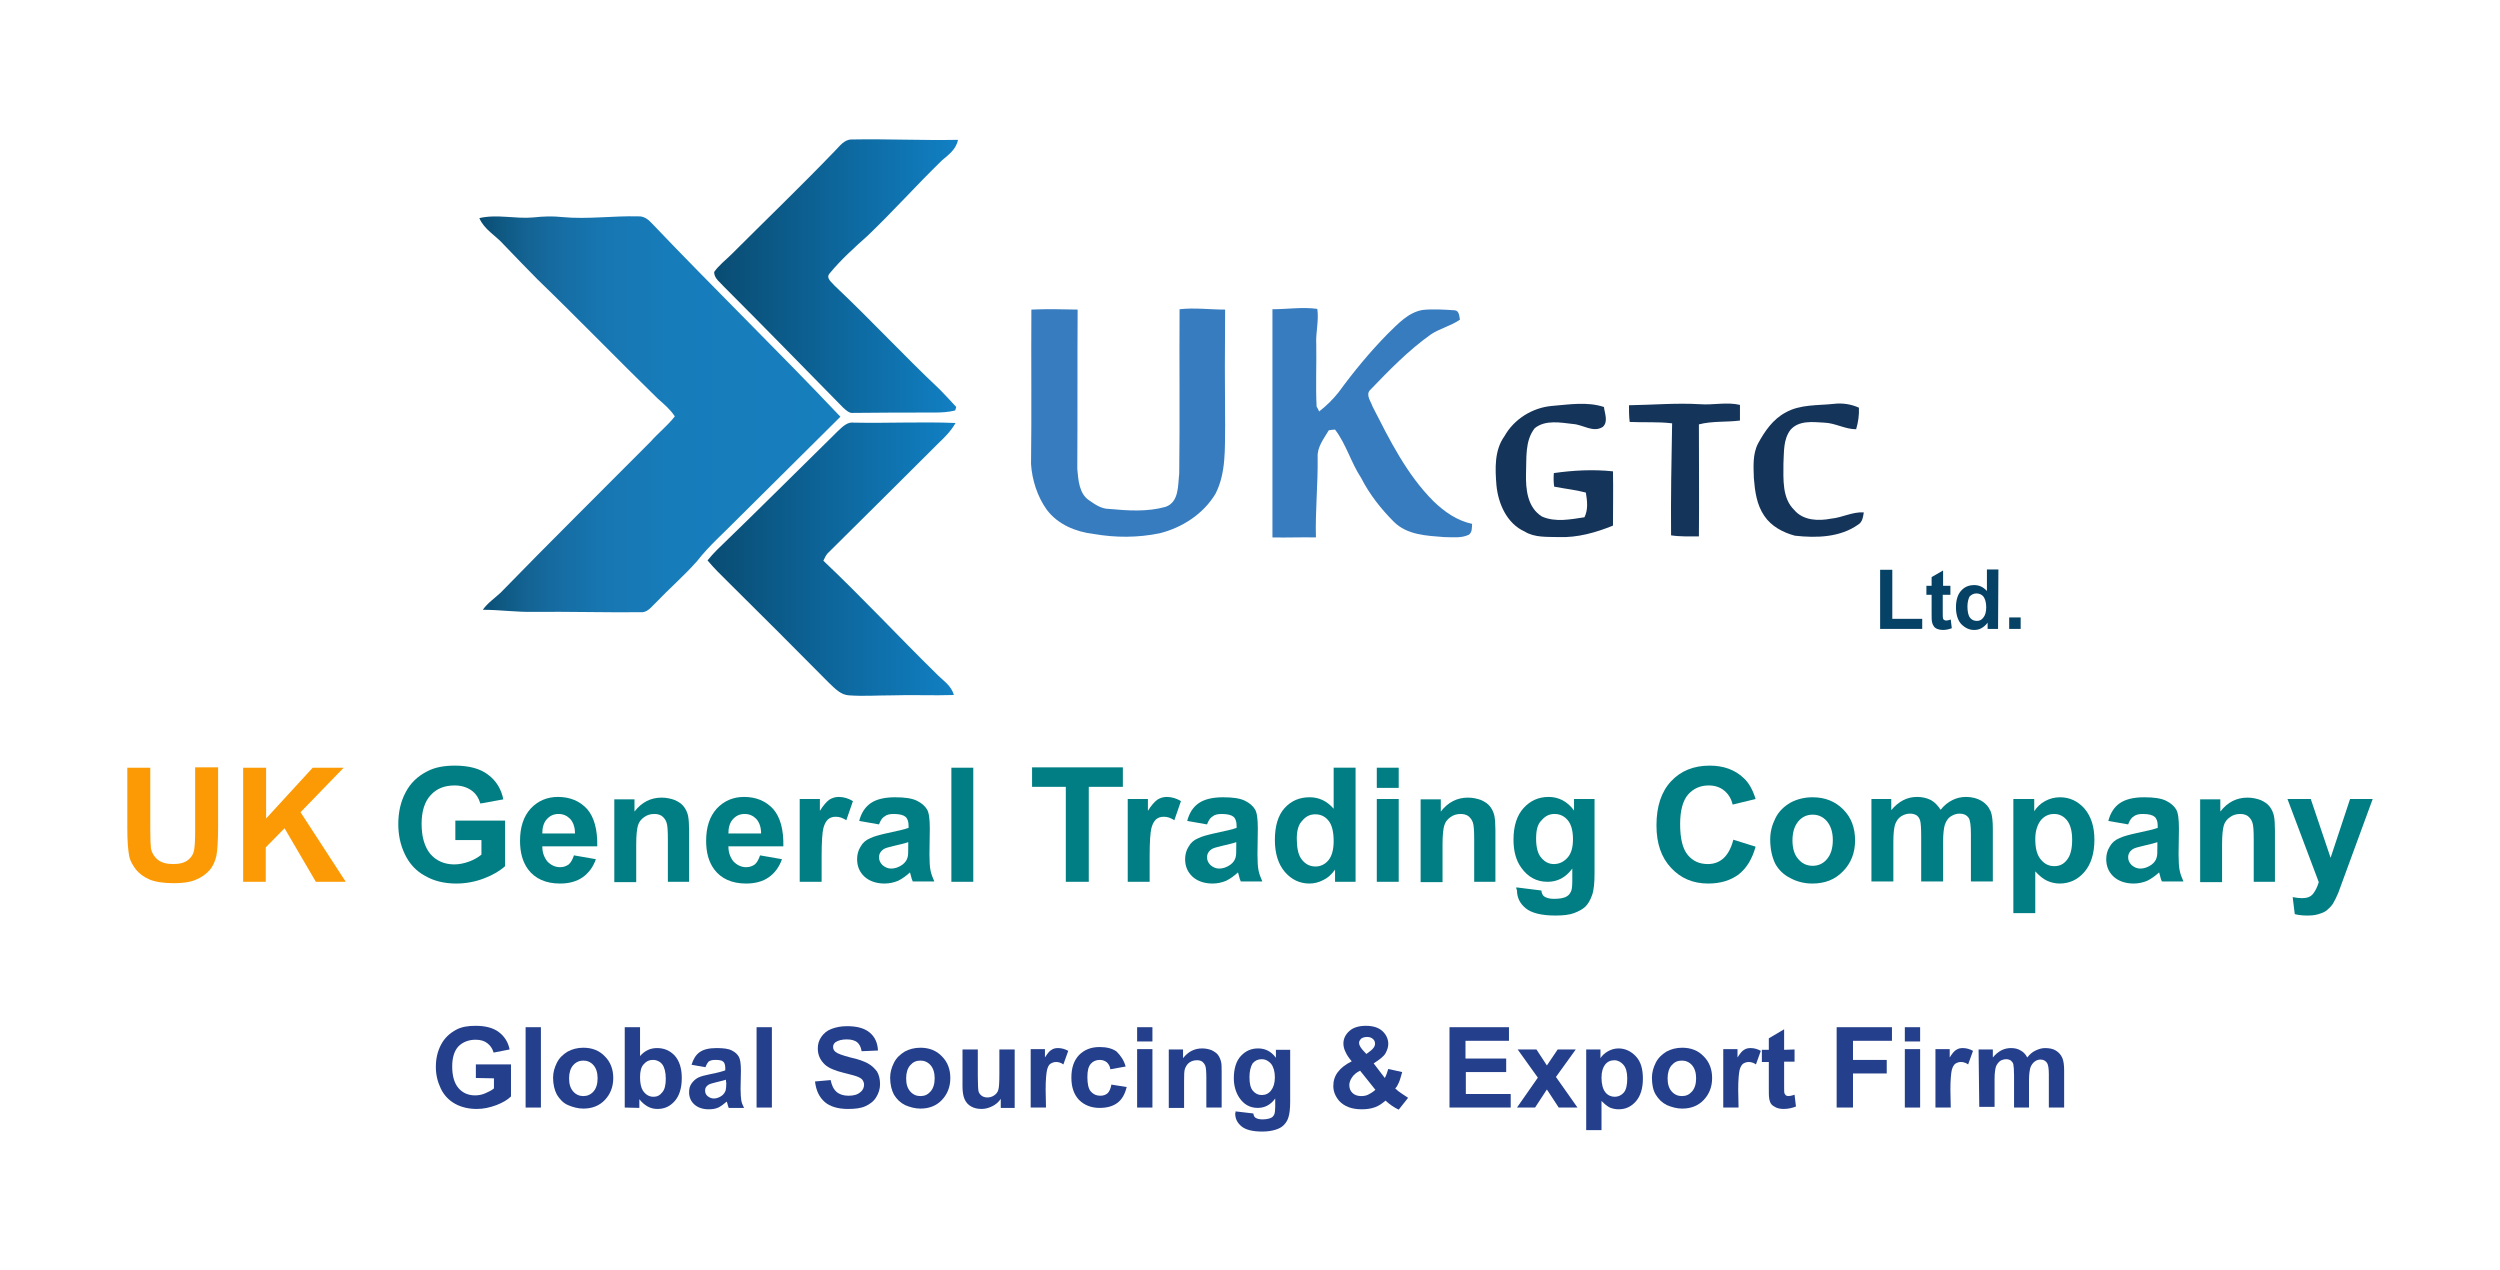 <?xml version="1.0" encoding="utf-8"?>
<!-- Generator: Adobe Illustrator 27.0.0, SVG Export Plug-In . SVG Version: 6.00 Build 0)  -->
<svg version="1.1" id="Layer_1" xmlns="http://www.w3.org/2000/svg" xmlns:xlink="http://www.w3.org/1999/xlink" x="0px" y="0px"
	 viewBox="0 0 718.7 365.2" style="enable-background:new 0 0 718.7 365.2;" xml:space="preserve">
<style type="text/css">
	.st0{fill:url(#SVGID_1_);}
	.st1{fill:url(#SVGID_00000070829731137514441370000000250910428580279209_);}
	.st2{fill:#387CC0;}
	.st3{fill:#15345A;}
	.st4{fill:url(#SVGID_00000067219971589516873630000005703778756450244247_);}
	.st5{fill:#064265;}
	.st6{fill:#24408C;}
	.st7{fill:#FC9A05;}
	.st8{fill:#017E83;}
</style>
<g>
	<g>
		
			<linearGradient id="SVGID_1_" gradientUnits="userSpaceOnUse" x1="205.485" y1="286.521" x2="275.476" y2="286.521" gradientTransform="matrix(1 0 0 -1 0 365.89)">
			<stop  offset="0" style="stop-color:#094C72"/>
			<stop  offset="1" style="stop-color:#1180C4"/>
		</linearGradient>
		<path class="st0" d="M240.1,43.3c1.3-1.3,2.6-3.2,4.7-3.2c10.2-0.2,20.4,0.3,30.6,0.1c-0.5,2.7-2.7,4.3-4.6,5.9
			c-7.3,7.1-14,14.6-21.3,21.6c-3.8,3.4-7.7,6.9-11,10.9c-1.2,1.4,0.7,2.6,1.5,3.6c10.3,9.7,19.9,20.1,30.2,29.8
			c1.6,1.7,3.2,3.3,4.7,5c-0.1,0.3-0.2,0.7-0.3,1c-2,0.5-4,0.6-6,0.6c-7.7,0-15.5,0-23.2,0.1c-1.2,0.2-2.1-0.7-3-1.5
			c-11.4-11.6-22.7-23.2-34.2-34.7c-1.1-1.3-2.9-2.4-2.9-4.3c1.4-2,3.3-3.4,5-5.1C220.3,63.1,230.4,53.4,240.1,43.3z"/>
		
			<linearGradient id="SVGID_00000126305689278671038390000016864318182558400905_" gradientUnits="userSpaceOnUse" x1="137.776" y1="246.823" x2="241.555" y2="246.823" gradientTransform="matrix(1 0 0 -1 0 365.89)">
			<stop  offset="0" style="stop-color:#094C72"/>
			<stop  offset="5.400000e-02" style="stop-color:#0E5781"/>
			<stop  offset="0.137" style="stop-color:#146494"/>
			<stop  offset="0.235" style="stop-color:#166EA5"/>
			<stop  offset="0.357" style="stop-color:#1777B2"/>
			<stop  offset="0.527" style="stop-color:#177CBA"/>
			<stop  offset="1" style="stop-color:#177EBD"/>
			<stop  offset="1" style="stop-color:#1180C4"/>
		</linearGradient>
		<path style="fill:url(#SVGID_00000126305689278671038390000016864318182558400905_);" d="M137.8,62.7c5.2-1.2,10.4,0.3,15.6-0.2
			c2.7-0.3,5.5-0.4,8.2-0.1c7.3,0.7,14.6-0.4,21.9-0.2c1.5-0.1,2.8,0.8,3.8,1.9c17.9,18.8,36.5,36.9,54.3,55.7
			c-9.8,9.8-19.7,19.5-29.5,29.3c-3.9,4-8.2,7.7-11.7,12.2c-3.7,4.2-8,7.9-11.9,12c-1.3,1.2-2.4,2.9-4.4,2.7
			c-10.3,0.1-20.5-0.2-30.8-0.1c-4.8,0.1-9.6-0.6-14.5-0.6c1.4-2,3.4-3.3,5.1-4.9c14.2-14.6,28.8-29,43.2-43.5
			c2.2-2.5,4.8-4.5,6.9-7.2c-1.3-2-3.1-3.5-4.9-5.1c-11.6-11.3-22.9-23-34.6-34.3c-3.3-3.3-6.5-6.7-9.7-10
			C142.5,67.7,139.2,66,137.8,62.7z"/>
		<path class="st2" d="M296.5,89c4.4-0.2,8.8-0.1,13.3,0c-0.1,15.3,0,30.5-0.1,45.8c0.3,3.2,0.5,7.2,3.5,9.1
			c1.7,1.2,3.5,2.4,5.6,2.4c5.4,0.5,11,0.9,16.3-0.6c3.9-1.4,3.5-6.2,3.9-9.5c0.2-15.8,0-31.5,0.1-47.3c4.3-0.5,8.7,0.1,13.1,0.1
			c-0.1,11.1-0.1,22.3,0,33.4c-0.1,6.6,0.3,13.6-2.8,19.6c-3.5,5.8-9.6,9.7-16,11.3c-6.3,1.3-12.7,1.3-19,0.2
			c-5.1-0.6-10.3-2.7-13.5-7c-2.7-3.8-4.2-8.5-4.5-13.1C296.6,118.6,296.4,103.8,296.5,89z"/>
		<path class="st2" d="M365.8,88.9c4.3,0,8.6-0.7,12.9-0.1c0.5,3.4-0.5,6.8-0.3,10.2c0.1,6-0.2,12,0.1,17.9c0.2,0.3,0.6,1,0.7,1.4
			c2.1-1.6,4-3.5,5.6-5.5c4.3-5.9,9-11.6,14.1-16.8c2.9-2.8,5.9-6.2,10.1-6.9c3-0.3,6.1-0.1,9.2,0.1c1.3,0.1,1.3,1.7,1.5,2.7
			c-2.6,1.8-5.7,2.5-8.3,4.2c-6.5,4.6-12.1,10.4-17.6,16.1c-1.2,1.4,0.3,3.2,0.8,4.7c4.9,9.6,9.8,19.5,17.5,27.2
			c3.1,3,6.8,5.6,11.1,6.5c-0.1,1.1,0.1,2.3-0.9,3.1c-2.2,1.1-4.8,0.7-7.2,0.7c-5-0.4-10.6-0.6-14.4-4.4c-3.7-3.7-7-7.9-9.4-12.6
			c-2.9-4.4-4.3-9.7-7.5-13.9c-0.6,0-1.2,0.1-1.8,0.2c-1.4,2.4-3.4,4.8-3.2,7.8c0.1,7.7-0.7,15.3-0.5,23c-4.2-0.1-8.3,0.1-12.5,0
			C365.8,132.5,365.8,110.7,365.8,88.9z"/>
		<path class="st3" d="M446.1,116.7c5-0.4,10.1-1.3,15,0.3c0.2,1.8,1.3,4.2-0.3,5.7c-2.7,1.8-5.7-0.6-8.5-0.8
			c-3.6-0.4-8-1.3-11.1,1.2c-2.9,3.7-2.3,8.7-2.5,13.1c-0.1,4.5,0.4,9.7,4.6,12.3c3.9,1.7,8.2,0.8,12.2,0.2c1.1-2.2,0.8-4.7,0.4-7.1
			c-3-0.8-6.1-1.1-9.1-1.7c-0.2-1.3-0.2-2.6-0.1-3.9c5.6-0.8,11.3-1.1,17-0.5c0.1,5.2,0,10.4,0,15.6c-4.9,2-10.2,3.5-15.6,3.3
			c-3.3-0.1-6.9,0.2-9.8-1.6c-5.1-2.3-7.6-8-8.1-13.3c-0.4-4.8-0.6-10.1,2.3-14.1C435.3,120.4,440.6,117.2,446.1,116.7z"/>
		<path class="st3" d="M468.3,116.5c6.8-0.1,13.6-0.7,20.4-0.3c3.8,0.3,7.7-0.7,11.5,0.2c0,1.5,0,3,0,4.5c-3.9,0.5-8,0.1-11.8,1.1
			c0,10.7,0.1,21.5,0,32.2c-2.7,0-5.4,0.1-8-0.3c-0.1-10.7,0.1-21.5,0.3-32.2c-4.1-0.5-8.2-0.2-12.2-0.4
			C468.3,119.7,468.3,118.1,468.3,116.5z"/>
		<path class="st3" d="M513.3,118.6c4.2-2.4,9.3-2,13.9-2.5c2.5-0.3,5,0.1,7.2,1.1c0.1,2.1-0.2,4.2-0.8,6.2c-3.2,0-6-1.8-9.2-1.9
			c-3.3-0.2-7.3-0.7-9.7,2.1c-2.1,2.8-1.8,6.4-2,9.7c0,4.5-0.4,9.9,3.1,13.3c2.6,3.1,7,3.2,10.6,2.5c3.2-0.3,6.1-2,9.4-1.8
			c-0.2,1.3-0.4,2.8-1.6,3.5c-5.2,3.7-12,3.9-18.2,3.2c-3.4-0.9-6.8-2.7-8.8-5.7c-2.2-3.2-2.7-7.1-3-10.8c-0.1-3.3-0.4-6.9,1.2-10
			C507.3,124,509.7,120.5,513.3,118.6z"/>
		
			<linearGradient id="SVGID_00000091700745012000661270000008781625511162652066_" gradientUnits="userSpaceOnUse" x1="203.497" y1="205.126" x2="274.681" y2="205.126" gradientTransform="matrix(1 0 0 -1 0 365.89)">
			<stop  offset="0" style="stop-color:#094C72"/>
			<stop  offset="1" style="stop-color:#1180C4"/>
		</linearGradient>
		<path style="fill:url(#SVGID_00000091700745012000661270000008781625511162652066_);" d="M240.9,123.9c1.3-1.2,2.7-2.7,4.6-2.4
			c9.7,0.2,19.5-0.3,29.2,0.1c-1.3,2.3-3.1,4.1-5,5.9c-10.6,10.6-21.2,21.1-31.8,31.6c-0.5,0.6-0.9,1.4-1.2,2.1
			c11.1,10.5,21.5,21.7,32.4,32.4c1.8,1.9,4.4,3.4,5.1,6.2c-5.9,0.2-11.9-0.1-17.8,0.1c-4.1,0-8.2,0.3-12.3,0
			c-2.4-0.1-4.1-2-5.8-3.6c-9.6-9.7-19.3-19.4-29-29c-2-2-4.1-4-5.9-6.2c0.8-1,1.8-2.1,2.7-3C217.8,146.8,229.3,135.3,240.9,123.9z"
			/>
		<g>
			<path class="st5" d="M540.5,180.8v-17h3.5v14.1h8.6v2.9H540.5z"/>
			<path class="st5" d="M560.7,168.4v2.6h-2.2v5c0,1,0,1.6,0.1,1.8c0,0.2,0.1,0.3,0.3,0.4c0.1,0.1,0.3,0.2,0.6,0.2
				c0.3,0,0.7-0.1,1.3-0.3l0.3,2.5c-0.8,0.3-1.6,0.5-2.6,0.5c-0.6,0-1.1-0.1-1.6-0.3c-0.5-0.2-0.8-0.5-1-0.8
				c-0.2-0.3-0.4-0.7-0.5-1.3c-0.1-0.4-0.1-1.2-0.1-2.3V171h-1.5v-2.6h1.5v-2.5l3.3-1.9v4.4L560.7,168.4L560.7,168.4z"/>
			<path class="st5" d="M574.4,180.8h-3V179c-0.5,0.7-1.1,1.2-1.8,1.6c-0.7,0.4-1.4,0.5-2.1,0.5c-1.4,0-2.6-0.6-3.7-1.7
				c-1-1.1-1.5-2.8-1.5-4.8c0-2.1,0.5-3.7,1.5-4.8s2.2-1.6,3.8-1.6c1.4,0,2.6,0.6,3.6,1.7v-6.2h3.3L574.4,180.8L574.4,180.8z
				 M565.6,174.3c0,1.3,0.2,2.3,0.5,2.9c0.5,0.9,1.3,1.3,2.2,1.3c0.8,0,1.4-0.3,1.9-1c0.5-0.6,0.8-1.6,0.8-2.9
				c0-1.4-0.3-2.4-0.8-3.1c-0.5-0.6-1.2-0.9-2-0.9c-0.8,0-1.4,0.3-2,0.9C565.9,172.1,565.6,173.1,565.6,174.3z"/>
			<path class="st5" d="M577.6,180.8v-3.3h3.3v3.3H577.6z"/>
		</g>
	</g>
	<g>
		<g>
			<path class="st6" d="M136.8,309.9V306h10.1v9.2c-1,1-2.4,1.8-4.2,2.5c-1.9,0.7-3.7,1.1-5.6,1.1c-2.4,0-4.5-0.5-6.3-1.5
				s-3.2-2.5-4.1-4.4c-0.9-1.9-1.4-3.9-1.4-6.2c0-2.4,0.5-4.5,1.5-6.4c1-1.9,2.5-3.3,4.4-4.3c1.5-0.8,3.3-1.1,5.5-1.1
				c2.9,0,5.1,0.6,6.7,1.8c1.6,1.2,2.7,2.9,3.1,5l-4.6,0.9c-0.3-1.1-0.9-2-1.8-2.7c-0.9-0.7-2-1-3.4-1c-2,0-3.7,0.7-4.9,1.9
				c-1.2,1.3-1.8,3.2-1.8,5.8c0,2.7,0.6,4.8,1.8,6.2c1.2,1.4,2.8,2.1,4.8,2.1c1,0,2-0.2,2.9-0.6s1.8-0.8,2.5-1.4v-2.9L136.8,309.9
				L136.8,309.9z"/>
			<path class="st6" d="M151.1,318.4v-23.1h4.4v23.1H151.1z"/>
			<path class="st6" d="M159,309.8c0-1.5,0.4-2.9,1.1-4.3c0.7-1.4,1.8-2.4,3.1-3.2c1.3-0.7,2.8-1.1,4.5-1.1c2.5,0,4.6,0.8,6.2,2.5
				c1.6,1.6,2.4,3.7,2.4,6.2c0,2.5-0.8,4.6-2.4,6.3c-1.6,1.7-3.7,2.5-6.2,2.5c-1.5,0-3-0.4-4.4-1s-2.4-1.7-3.2-3
				C159.4,313.4,159,311.7,159,309.8z M163.6,310c0,1.7,0.4,2.9,1.2,3.8c0.8,0.9,1.8,1.3,2.9,1.3s2.1-0.4,2.9-1.3
				c0.8-0.9,1.2-2.2,1.2-3.8c0-1.6-0.4-2.9-1.2-3.8c-0.8-0.9-1.8-1.3-2.9-1.3s-2.1,0.4-2.9,1.3C164,307.1,163.6,308.4,163.6,310z"/>
			<path class="st6" d="M179.6,318.4v-23.1h4.4v8.3c1.4-1.6,3-2.3,4.9-2.3c2,0,3.7,0.7,5.1,2.2c1.3,1.5,2,3.6,2,6.4
				c0,2.9-0.7,5.1-2,6.6c-1.4,1.6-3,2.3-5,2.3c-1,0-1.9-0.2-2.8-0.7c-0.9-0.5-1.7-1.2-2.4-2.1v2.5L179.6,318.4L179.6,318.4z
				 M184,309.7c0,1.7,0.3,3,0.8,3.8c0.8,1.2,1.8,1.8,3.1,1.8c1,0,1.8-0.4,2.5-1.3c0.7-0.8,1-2.1,1-3.9c0-1.9-0.4-3.3-1-4.1
				s-1.6-1.3-2.7-1.3c-1.1,0-1.9,0.4-2.6,1.2C184.3,306.7,184,308,184,309.7z"/>
			<path class="st6" d="M202.8,306.8l-4-0.7c0.5-1.6,1.2-2.8,2.3-3.6s2.7-1.2,4.9-1.2c2,0,3.5,0.2,4.4,0.7c1,0.5,1.6,1.1,2,1.8
				c0.4,0.7,0.6,2,0.6,4l-0.1,5.2c0,1.5,0.1,2.6,0.2,3.3c0.1,0.7,0.4,1.4,0.8,2.2h-4.4c-0.1-0.3-0.3-0.7-0.4-1.3
				c-0.1-0.3-0.1-0.4-0.2-0.5c-0.8,0.7-1.6,1.3-2.4,1.7c-0.9,0.4-1.8,0.5-2.8,0.5c-1.7,0-3.1-0.5-4.1-1.4c-1-0.9-1.5-2.1-1.5-3.5
				c0-1,0.2-1.8,0.7-2.5c0.5-0.7,1.1-1.3,1.9-1.7c0.8-0.4,2-0.7,3.5-1c2.1-0.4,3.5-0.8,4.3-1.1V307c0-0.8-0.2-1.5-0.6-1.8
				c-0.4-0.4-1.2-0.5-2.4-0.5c-0.8,0-1.4,0.2-1.8,0.5C203.5,305.4,203.1,306,202.8,306.8z M208.7,310.4c-0.6,0.2-1.5,0.4-2.7,0.7
				c-1.2,0.3-2,0.5-2.4,0.8c-0.6,0.4-0.9,0.9-0.9,1.6c0,0.6,0.2,1.2,0.7,1.6s1.1,0.7,1.8,0.7c0.8,0,1.6-0.3,2.3-0.8
				c0.5-0.4,0.9-0.9,1.1-1.5c0.1-0.4,0.2-1.1,0.2-2.2C208.7,311.3,208.7,310.4,208.7,310.4z"/>
			<path class="st6" d="M217.5,318.4v-23.1h4.4v23.1H217.5z"/>
			<path class="st6" d="M234.3,310.9l4.5-0.4c0.3,1.5,0.8,2.6,1.7,3.4c0.8,0.7,2,1.1,3.4,1.1c1.5,0,2.6-0.3,3.4-1
				c0.8-0.6,1.1-1.4,1.1-2.2c0-0.5-0.2-1-0.5-1.4c-0.3-0.4-0.9-0.7-1.7-1c-0.5-0.2-1.8-0.5-3.7-1c-2.5-0.6-4.3-1.4-5.3-2.3
				c-1.4-1.3-2.1-2.8-2.1-4.7c0-1.2,0.3-2.3,1-3.3c0.7-1,1.6-1.8,2.9-2.3c1.3-0.5,2.8-0.8,4.5-0.8c2.9,0,5.1,0.6,6.6,1.9
				c1.5,1.3,2.2,3,2.3,5.1l-4.7,0.2c-0.2-1.2-0.6-2-1.3-2.6c-0.7-0.5-1.6-0.8-3-0.8c-1.4,0-2.4,0.3-3.2,0.8
				c-0.5,0.4-0.7,0.8-0.7,1.4c0,0.5,0.2,1,0.7,1.4c0.6,0.5,2,1,4.3,1.6c2.3,0.5,3.9,1.1,5,1.7c1.1,0.6,1.9,1.4,2.6,2.3
				c0.6,1,0.9,2.2,0.9,3.7c0,1.3-0.4,2.6-1.1,3.7c-0.7,1.2-1.8,2-3.1,2.6c-1.3,0.6-3,0.8-5,0.8c-2.9,0-5.2-0.7-6.7-2
				C235.5,315.4,234.6,313.5,234.3,310.9z"/>
			<path class="st6" d="M255.9,309.8c0-1.5,0.4-2.9,1.1-4.3c0.7-1.4,1.8-2.4,3.1-3.2c1.3-0.7,2.8-1.1,4.5-1.1c2.5,0,4.6,0.8,6.2,2.5
				c1.6,1.6,2.4,3.7,2.4,6.2c0,2.5-0.8,4.6-2.4,6.3c-1.6,1.7-3.7,2.5-6.2,2.5c-1.5,0-3-0.4-4.4-1c-1.4-0.7-2.4-1.7-3.2-3
				C256.3,313.4,255.9,311.7,255.9,309.8z M260.5,310c0,1.7,0.4,2.9,1.2,3.8c0.8,0.9,1.8,1.3,2.9,1.3c1.2,0,2.1-0.4,2.9-1.3
				c0.8-0.9,1.2-2.2,1.2-3.8c0-1.6-0.4-2.9-1.2-3.8c-0.8-0.9-1.8-1.3-2.9-1.3c-1.2,0-2.1,0.4-2.9,1.3S260.5,308.4,260.5,310z"/>
			<path class="st6" d="M287.7,318.4v-2.5c-0.6,0.9-1.4,1.6-2.4,2.1c-1,0.5-2,0.8-3.1,0.8c-1.1,0-2.1-0.2-3-0.7
				c-0.9-0.5-1.5-1.2-1.9-2.1c-0.4-0.9-0.6-2.1-0.6-3.7v-10.6h4.4v7.7c0,2.4,0.1,3.8,0.2,4.3s0.5,1,0.9,1.3s1,0.5,1.6,0.5
				c0.8,0,1.4-0.2,2-0.6c0.6-0.4,1-0.9,1.2-1.6c0.2-0.6,0.3-2.1,0.3-4.5v-7.1h4.4v16.8H287.7z"/>
			<path class="st6" d="M300.7,318.4h-4.4v-16.8h4.1v2.4c0.7-1.1,1.3-1.9,1.9-2.2c0.6-0.4,1.2-0.5,1.9-0.5c1,0,2,0.3,2.9,0.8
				l-1.4,3.9c-0.7-0.5-1.4-0.7-2.1-0.7c-0.6,0-1.1,0.2-1.6,0.5s-0.8,1-1,1.8c-0.2,0.9-0.4,2.8-0.4,5.6L300.7,318.4L300.7,318.4z"/>
			<path class="st6" d="M323.6,306.6l-4.4,0.8c-0.1-0.9-0.5-1.5-1-2c-0.5-0.4-1.2-0.7-2-0.7c-1.1,0-2,0.4-2.6,1.1
				c-0.7,0.8-1,2-1,3.8c0,2,0.3,3.4,1,4.2c0.7,0.8,1.6,1.2,2.7,1.2c0.8,0,1.5-0.2,2.1-0.7c0.5-0.5,0.9-1.3,1.1-2.5l4.4,0.7
				c-0.5,2-1.3,3.5-2.6,4.5s-3,1.5-5.2,1.5c-2.4,0-4.4-0.8-5.9-2.3c-1.5-1.6-2.2-3.7-2.2-6.4c0-2.8,0.7-4.9,2.2-6.5
				c1.5-1.5,3.4-2.3,5.9-2.3c2,0,3.7,0.4,4.9,1.3C322.2,303.5,323.1,304.8,323.6,306.6z"/>
			<path class="st6" d="M326.9,299.4v-4.1h4.4v4.1H326.9z M326.9,318.4v-16.8h4.4v16.8H326.9z"/>
			<path class="st6" d="M351.2,318.4h-4.4v-8.5c0-1.8-0.1-3-0.3-3.5s-0.5-0.9-0.9-1.2c-0.4-0.3-0.9-0.4-1.5-0.4
				c-0.8,0-1.5,0.2-2.1,0.6c-0.6,0.4-1,1-1.3,1.7s-0.3,2-0.3,3.8v7.6h-4.4v-16.8h4.1v2.5c1.5-1.9,3.3-2.8,5.5-2.8
				c1,0,1.9,0.2,2.7,0.5c0.8,0.4,1.4,0.8,1.8,1.3c0.4,0.5,0.7,1.2,0.9,1.9c0.2,0.7,0.2,1.7,0.2,3V318.4L351.2,318.4z"/>
			<path class="st6" d="M355.2,319.5l5.1,0.6c0.1,0.6,0.3,1,0.6,1.2c0.4,0.3,1.1,0.5,2,0.5c1.2,0,2-0.2,2.6-0.5
				c0.4-0.2,0.7-0.6,0.9-1.1c0.1-0.4,0.2-1,0.2-2v-2.4c-1.3,1.8-3,2.7-5,2.7c-2.3,0-4-1-5.3-2.9c-1-1.5-1.6-3.4-1.6-5.6
				c0-2.8,0.7-5,2-6.4c1.4-1.5,3-2.2,5-2.2c2.1,0,3.8,0.9,5.1,2.7v-2.3h4.1v15c0,2-0.2,3.5-0.5,4.4c-0.3,1-0.8,1.7-1.4,2.3
				c-0.6,0.6-1.4,1-2.4,1.3c-1,0.3-2.2,0.5-3.7,0.5c-2.8,0-4.8-0.5-6-1.5c-1.2-1-1.8-2.2-1.8-3.7
				C355.2,319.9,355.2,319.7,355.2,319.5z M359.2,309.7c0,1.8,0.3,3.1,1,3.9s1.5,1.2,2.5,1.2c1.1,0,2-0.4,2.7-1.3s1.1-2.1,1.1-3.8
				c0-1.7-0.4-3-1.1-3.9c-0.7-0.8-1.6-1.3-2.7-1.3c-1.1,0-1.9,0.4-2.6,1.2C359.5,306.7,359.2,308,359.2,309.7z"/>
			<path class="st6" d="M404.8,315.6l-2.7,3.4c-1.3-0.6-2.6-1.5-3.8-2.6c-0.9,0.8-1.9,1.5-3,1.9c-1.1,0.4-2.3,0.6-3.8,0.6
				c-2.9,0-5-0.8-6.5-2.4c-1.1-1.3-1.7-2.7-1.7-4.3c0-1.5,0.4-2.8,1.3-4c0.9-1.2,2.2-2.2,4-3.1c-0.8-0.9-1.4-1.8-1.8-2.7
				c-0.4-0.8-0.6-1.6-0.6-2.4c0-1.4,0.6-2.6,1.7-3.6s2.7-1.5,4.8-1.5c2,0,3.6,0.5,4.7,1.5c1.1,1,1.7,2.3,1.7,3.7
				c0,0.9-0.3,1.8-0.8,2.7s-1.7,1.8-3.4,2.9l3.2,4.2c0.4-0.7,0.7-1.6,1-2.6l4,0.9c-0.4,1.4-0.7,2.5-1,3.1c-0.3,0.7-0.6,1.2-1,1.6
				c0.5,0.5,1.1,1,1.9,1.5S404.5,315.4,404.8,315.6z M391,307.8c-1,0.5-1.8,1.1-2.3,1.9c-0.5,0.7-0.8,1.5-0.8,2.2
				c0,1,0.3,1.7,0.9,2.3c0.6,0.6,1.5,0.9,2.5,0.9c0.7,0,1.4-0.1,2-0.4c0.6-0.3,1.3-0.7,2.1-1.4L391,307.8z M392.8,303l1.2-0.9
				c0.9-0.7,1.3-1.4,1.3-2c0-0.6-0.2-1.1-0.6-1.4c-0.4-0.4-1-0.6-1.7-0.6c-0.7,0-1.3,0.2-1.7,0.5c-0.4,0.4-0.6,0.8-0.6,1.2
				c0,0.5,0.3,1.2,1,2L392.8,303z"/>
			<path class="st6" d="M416.7,318.4v-23.1h17.1v3.9h-12.5v5.1H433v3.9h-11.6v6.3h12.9v3.9H416.7L416.7,318.4z"/>
			<path class="st6" d="M436.1,318.4l6-8.6l-5.8-8.1h5.4l3,4.6l3.1-4.6h5.2l-5.7,7.9l6.2,8.8h-5.4l-3.4-5.2l-3.4,5.2L436.1,318.4
				L436.1,318.4z"/>
			<path class="st6" d="M456,301.7h4.1v2.5c0.5-0.8,1.3-1.5,2.2-2c0.9-0.5,1.9-0.8,3-0.8c1.9,0,3.6,0.8,5,2.3c1.4,1.5,2,3.6,2,6.4
				c0,2.8-0.7,5-2,6.5c-1.4,1.6-3,2.3-5,2.3c-0.9,0-1.8-0.2-2.5-0.5c-0.8-0.4-1.5-1-2.4-1.9v8.4H456L456,301.7L456,301.7z
				 M460.4,309.8c0,1.9,0.4,3.3,1.1,4.2c0.7,0.9,1.7,1.3,2.7,1.3c1,0,1.9-0.4,2.6-1.2s1-2.2,1-4.1c0-1.8-0.4-3.1-1.1-3.9
				c-0.7-0.8-1.6-1.3-2.6-1.3c-1.1,0-2,0.4-2.7,1.3C460.8,306.9,460.4,308.1,460.4,309.8z"/>
			<path class="st6" d="M474.9,309.8c0-1.5,0.4-2.9,1.1-4.3c0.7-1.4,1.8-2.4,3.1-3.2c1.3-0.7,2.8-1.1,4.5-1.1c2.5,0,4.6,0.8,6.2,2.5
				c1.6,1.6,2.4,3.7,2.4,6.2c0,2.5-0.8,4.6-2.4,6.3c-1.6,1.7-3.7,2.5-6.2,2.5c-1.5,0-3-0.4-4.4-1c-1.4-0.7-2.4-1.7-3.2-3
				C475.2,313.4,474.9,311.7,474.9,309.8z M479.4,310c0,1.7,0.4,2.9,1.2,3.8c0.8,0.9,1.8,1.3,2.9,1.3c1.2,0,2.1-0.4,2.9-1.3
				c0.8-0.9,1.2-2.2,1.2-3.8c0-1.6-0.4-2.9-1.2-3.8c-0.8-0.9-1.8-1.3-2.9-1.3c-1.2,0-2.1,0.4-2.9,1.3
				C479.8,307.1,479.4,308.4,479.4,310z"/>
			<path class="st6" d="M499.8,318.4h-4.4v-16.8h4.1v2.4c0.7-1.1,1.3-1.9,1.9-2.2c0.6-0.4,1.2-0.5,1.9-0.5c1,0,2,0.3,2.9,0.8
				l-1.4,3.9c-0.7-0.5-1.4-0.7-2.1-0.7c-0.6,0-1.1,0.2-1.6,0.5c-0.4,0.3-0.8,1-1,1.8c-0.2,0.9-0.4,2.8-0.4,5.6L499.8,318.4
				L499.8,318.4z"/>
			<path class="st6" d="M515.9,301.7v3.5h-3v6.7c0,1.4,0,2.2,0.1,2.4c0.1,0.2,0.2,0.4,0.4,0.6c0.2,0.1,0.5,0.2,0.7,0.2
				c0.4,0,1-0.1,1.8-0.4l0.4,3.4c-1,0.4-2.2,0.7-3.5,0.7c-0.8,0-1.5-0.1-2.2-0.4c-0.6-0.3-1.1-0.6-1.4-1c-0.3-0.4-0.5-1-0.6-1.7
				c-0.1-0.5-0.1-1.6-0.1-3.1v-7.3h-2v-3.5h2v-3.3l4.4-2.6v5.9L515.9,301.7L515.9,301.7z"/>
			<path class="st6" d="M528,318.4v-23.1h15.9v3.9h-11.2v5.5h9.7v3.9h-9.7v9.8L528,318.4L528,318.4z"/>
			<path class="st6" d="M547.6,299.4v-4.1h4.4v4.1H547.6z M547.6,318.4v-16.8h4.4v16.8H547.6z"/>
			<path class="st6" d="M560.8,318.4h-4.4v-16.8h4.1v2.4c0.7-1.1,1.3-1.9,1.9-2.2c0.6-0.4,1.2-0.5,1.9-0.5c1,0,2,0.3,2.9,0.8
				l-1.4,3.9c-0.7-0.5-1.4-0.7-2.1-0.7c-0.6,0-1.1,0.2-1.6,0.5c-0.4,0.3-0.8,1-1,1.8c-0.2,0.9-0.4,2.8-0.4,5.6L560.8,318.4
				L560.8,318.4z"/>
			<path class="st6" d="M568.8,301.7h4.1v2.3c1.5-1.8,3.2-2.7,5.2-2.7c1.1,0,2,0.2,2.8,0.7c0.8,0.4,1.4,1.1,1.9,2
				c0.7-0.9,1.5-1.6,2.4-2c0.8-0.4,1.8-0.7,2.7-0.7c1.2,0,2.3,0.2,3.1,0.7c0.8,0.5,1.5,1.2,1.9,2.2c0.3,0.7,0.5,1.9,0.5,3.5v10.7
				H589v-9.6c0-1.7-0.2-2.7-0.5-3.2c-0.4-0.6-1-1-1.9-1c-0.6,0-1.2,0.2-1.7,0.6c-0.5,0.4-0.9,0.9-1.2,1.7c-0.2,0.7-0.4,1.9-0.4,3.5
				v8H579v-9.2c0-1.6-0.1-2.7-0.2-3.2s-0.4-0.8-0.7-1.1c-0.3-0.2-0.8-0.4-1.3-0.4c-0.7,0-1.3,0.2-1.8,0.5c-0.5,0.4-0.9,0.9-1.2,1.6
				c-0.2,0.7-0.4,1.8-0.4,3.5v8.1h-4.4L568.8,301.7L568.8,301.7z"/>
		</g>
	</g>
	<g>
		<path class="st7" d="M36.6,220.7h6.6v17.8c0,2.8,0.1,4.6,0.2,5.5c0.3,1.3,1,2.4,2,3.2c1.1,0.8,2.5,1.2,4.4,1.2
			c1.9,0,3.3-0.4,4.3-1.2c1-0.8,1.5-1.7,1.7-2.8c0.2-1.1,0.3-3,0.3-5.6v-18.2h6.6v17.2c0,3.9-0.2,6.7-0.5,8.3c-0.4,1.6-1,3-2,4.1
			c-1,1.1-2.2,2-3.9,2.7c-1.6,0.7-3.7,1-6.3,1c-3.1,0-5.5-0.4-7.1-1.1c-1.6-0.7-2.9-1.7-3.8-2.8c-0.9-1.2-1.6-2.4-1.9-3.6
			c-0.4-1.9-0.6-4.7-0.6-8.3V220.7z"/>
		<path class="st7" d="M69.9,253.5v-32.8h6.6v14.6l13.4-14.6h8.9l-12.4,12.8l13,20h-8.6l-9-15.4l-5.4,5.5v9.9H69.9z"/>
		<path class="st8" d="M130.9,241.4v-5.5h14.3V249c-1.4,1.3-3.4,2.5-6,3.5c-2.6,1-5.3,1.5-8,1.5c-3.4,0-6.4-0.7-9-2.2
			c-2.6-1.4-4.5-3.5-5.8-6.2c-1.3-2.7-1.9-5.6-1.9-8.7c0-3.4,0.7-6.5,2.1-9.1c1.4-2.7,3.5-4.7,6.3-6.1c2.1-1.1,4.7-1.6,7.9-1.6
			c4.1,0,7.3,0.9,9.5,2.6c2.3,1.7,3.8,4.1,4.4,7.1l-6.6,1.2c-0.5-1.6-1.3-2.9-2.6-3.8c-1.3-0.9-2.9-1.4-4.8-1.4
			c-2.9,0-5.2,0.9-6.9,2.8c-1.7,1.8-2.6,4.6-2.6,8.2c0,3.9,0.9,6.8,2.6,8.8c1.7,1.9,4,2.9,6.8,2.9c1.4,0,2.8-0.3,4.2-0.8
			c1.4-0.5,2.6-1.2,3.6-2v-4.2H130.9z"/>
		<path class="st8" d="M165,245.9l6.3,1.1c-0.8,2.3-2.1,4-3.8,5.2c-1.7,1.2-3.9,1.8-6.5,1.8c-4.1,0-7.2-1.4-9.2-4.1
			c-1.6-2.2-2.3-4.9-2.3-8.2c0-3.9,1-7,3.1-9.3c2.1-2.2,4.7-3.3,7.8-3.3c3.5,0,6.3,1.2,8.4,3.5c2,2.3,3,5.9,2.9,10.7h-15.8
			c0,1.9,0.6,3.3,1.5,4.4c1,1,2.2,1.6,3.6,1.6c1,0,1.8-0.3,2.5-0.8C164.1,248,164.6,247.1,165,245.9z M165.3,239.6
			c0-1.8-0.5-3.2-1.4-4.2c-0.9-0.9-2-1.4-3.3-1.4c-1.4,0-2.5,0.5-3.4,1.5c-0.9,1-1.3,2.4-1.3,4.1H165.3z"/>
		<path class="st8" d="M198.3,253.5H192v-12.1c0-2.6-0.1-4.2-0.4-5c-0.3-0.8-0.7-1.3-1.3-1.8c-0.6-0.4-1.3-0.6-2.2-0.6
			c-1.1,0-2.1,0.3-2.9,0.9c-0.9,0.6-1.5,1.4-1.8,2.4c-0.3,1-0.5,2.8-0.5,5.5v10.8h-6.3v-23.8h5.8v3.5c2.1-2.7,4.7-4,7.8-4
			c1.4,0,2.7,0.3,3.8,0.7c1.1,0.5,2,1.1,2.6,1.9c0.6,0.8,1,1.7,1.2,2.6c0.2,1,0.3,2.4,0.3,4.2V253.5z"/>
		<path class="st8" d="M218.5,245.9l6.3,1.1c-0.8,2.3-2.1,4-3.8,5.2c-1.7,1.2-3.9,1.8-6.5,1.8c-4.1,0-7.2-1.4-9.2-4.1
			c-1.6-2.2-2.3-4.9-2.3-8.2c0-3.9,1-7,3.1-9.3c2.1-2.2,4.7-3.3,7.8-3.3c3.5,0,6.3,1.2,8.4,3.5c2,2.3,3,5.9,2.9,10.7h-15.8
			c0,1.9,0.6,3.3,1.5,4.4c1,1,2.2,1.6,3.6,1.6c1,0,1.8-0.3,2.5-0.8C217.6,248,218.1,247.1,218.5,245.9z M218.8,239.6
			c0-1.8-0.5-3.2-1.4-4.2c-0.9-0.9-2-1.4-3.3-1.4c-1.4,0-2.5,0.5-3.4,1.5c-0.9,1-1.3,2.4-1.3,4.1H218.8z"/>
		<path class="st8" d="M236.2,253.5h-6.3v-23.8h5.8v3.4c1-1.6,1.9-2.6,2.7-3.2c0.8-0.5,1.7-0.8,2.7-0.8c1.4,0,2.8,0.4,4.1,1.2
			l-1.9,5.5c-1.1-0.7-2-1-3-1c-0.9,0-1.6,0.2-2.2,0.7c-0.6,0.5-1.1,1.4-1.4,2.6s-0.5,3.9-0.5,8V253.5z"/>
		<path class="st8" d="M252.7,237l-5.7-1c0.6-2.3,1.7-4,3.3-5.1c1.6-1.1,3.9-1.7,7-1.7c2.8,0,4.9,0.3,6.3,1c1.4,0.7,2.3,1.5,2.9,2.5
			c0.6,1,0.8,2.9,0.8,5.6l-0.1,7.3c0,2.1,0.1,3.6,0.3,4.6c0.2,1,0.6,2.1,1.1,3.2h-6.2c-0.2-0.4-0.4-1-0.6-1.9
			c-0.1-0.4-0.2-0.6-0.2-0.7c-1.1,1-2.2,1.8-3.4,2.4c-1.2,0.5-2.5,0.8-3.9,0.8c-2.4,0-4.4-0.7-5.8-2c-1.4-1.3-2.1-3-2.1-5
			c0-1.3,0.3-2.5,1-3.6c0.6-1.1,1.5-1.9,2.7-2.4c1.2-0.6,2.8-1,5-1.5c2.9-0.6,5-1.1,6.1-1.5v-0.6c0-1.2-0.3-2.1-0.9-2.6
			c-0.6-0.5-1.7-0.8-3.4-0.8c-1.1,0-2,0.2-2.6,0.7C253.6,235.1,253.1,235.9,252.7,237z M261.1,242.1c-0.8,0.3-2.1,0.6-3.8,1
			c-1.7,0.4-2.9,0.7-3.4,1.1c-0.8,0.6-1.2,1.3-1.2,2.2c0,0.9,0.3,1.6,1,2.3c0.7,0.6,1.5,1,2.5,1c1.1,0,2.2-0.4,3.2-1.1
			c0.8-0.6,1.3-1.3,1.5-2.1c0.2-0.5,0.2-1.6,0.2-3.1V242.1z"/>
		<path class="st8" d="M273.5,253.5v-32.8h6.3v32.8H273.5z"/>
		<path class="st8" d="M306.4,253.5v-27.3h-9.7v-5.6h26.1v5.6H313v27.3H306.4z"/>
		<path class="st8" d="M330.5,253.5h-6.3v-23.8h5.8v3.4c1-1.6,1.9-2.6,2.7-3.2c0.8-0.5,1.7-0.8,2.7-0.8c1.4,0,2.8,0.4,4.1,1.2
			l-1.9,5.5c-1.1-0.7-2-1-3-1c-0.9,0-1.6,0.2-2.2,0.7c-0.6,0.5-1.1,1.4-1.4,2.6s-0.5,3.9-0.5,8V253.5z"/>
		<path class="st8" d="M347,237l-5.7-1c0.6-2.3,1.7-4,3.3-5.1c1.6-1.1,3.9-1.7,7-1.7c2.8,0,4.9,0.3,6.3,1c1.4,0.7,2.3,1.5,2.9,2.5
			c0.6,1,0.8,2.9,0.8,5.6l-0.1,7.3c0,2.1,0.1,3.6,0.3,4.6c0.2,1,0.6,2.1,1.1,3.2h-6.2c-0.2-0.4-0.4-1-0.6-1.9
			c-0.1-0.4-0.2-0.6-0.2-0.7c-1.1,1-2.2,1.8-3.4,2.4c-1.2,0.5-2.5,0.8-3.9,0.8c-2.4,0-4.4-0.7-5.8-2c-1.4-1.3-2.1-3-2.1-5
			c0-1.3,0.3-2.5,1-3.6c0.6-1.1,1.5-1.9,2.7-2.4c1.2-0.6,2.8-1,5-1.5c2.9-0.6,5-1.1,6.1-1.5v-0.6c0-1.2-0.3-2.1-0.9-2.6
			c-0.6-0.5-1.7-0.8-3.4-0.8c-1.1,0-2,0.2-2.6,0.7C347.9,235.1,347.4,235.9,347,237z M355.4,242.1c-0.8,0.3-2.1,0.6-3.8,1
			c-1.7,0.4-2.9,0.7-3.4,1.1c-0.8,0.6-1.2,1.3-1.2,2.2c0,0.9,0.3,1.6,1,2.3c0.7,0.6,1.5,1,2.5,1c1.1,0,2.2-0.4,3.2-1.1
			c0.8-0.6,1.3-1.3,1.5-2.1c0.2-0.5,0.2-1.6,0.2-3.1V242.1z"/>
		<path class="st8" d="M389.6,253.5h-5.8V250c-1,1.4-2.1,2.4-3.4,3c-1.3,0.7-2.7,1-4,1c-2.7,0-5.1-1.1-7-3.3
			c-1.9-2.2-2.9-5.3-2.9-9.2c0-4,0.9-7.1,2.8-9.2c1.9-2.1,4.3-3.1,7.2-3.1c2.7,0,5,1.1,6.9,3.3v-11.8h6.3V253.5z M372.8,241.1
			c0,2.5,0.4,4.4,1.1,5.5c1,1.6,2.4,2.5,4.3,2.5c1.4,0,2.7-0.6,3.7-1.8c1-1.2,1.5-3.1,1.5-5.5c0-2.7-0.5-4.7-1.5-5.9
			c-1-1.2-2.2-1.8-3.8-1.8c-1.5,0-2.7,0.6-3.7,1.8C373.3,237,372.8,238.7,372.8,241.1z"/>
		<path class="st8" d="M395.8,226.5v-5.8h6.3v5.8H395.8z M395.8,253.5v-23.8h6.3v23.8H395.8z"/>
		<path class="st8" d="M430.1,253.5h-6.3v-12.1c0-2.6-0.1-4.2-0.4-5c-0.3-0.8-0.7-1.3-1.3-1.8c-0.6-0.4-1.3-0.6-2.2-0.6
			c-1.1,0-2.1,0.3-2.9,0.9c-0.9,0.6-1.5,1.4-1.8,2.4s-0.5,2.8-0.5,5.5v10.8h-6.3v-23.8h5.8v3.5c2.1-2.7,4.7-4,7.8-4
			c1.4,0,2.7,0.3,3.8,0.7c1.1,0.5,2,1.1,2.6,1.9c0.6,0.8,1,1.7,1.2,2.6c0.2,1,0.3,2.4,0.3,4.2V253.5z"/>
		<path class="st8" d="M435.9,255.1l7.2,0.9c0.1,0.8,0.4,1.4,0.8,1.7c0.6,0.4,1.5,0.7,2.8,0.7c1.6,0,2.9-0.2,3.7-0.7
			c0.6-0.3,1-0.9,1.3-1.6c0.2-0.5,0.3-1.5,0.3-2.9v-3.5c-1.9,2.6-4.3,3.8-7.1,3.8c-3.2,0-5.7-1.4-7.6-4.1c-1.5-2.1-2.2-4.8-2.2-8
			c0-4,1-7,2.9-9.1c1.9-2.1,4.3-3.2,7.2-3.2c2.9,0,5.4,1.3,7.3,3.9v-3.3h5.9V251c0,2.8-0.2,4.9-0.7,6.3c-0.5,1.4-1.1,2.5-1.9,3.3
			c-0.8,0.8-2,1.4-3.3,1.9s-3.2,0.7-5.3,0.7c-4,0-6.9-0.7-8.6-2.1c-1.7-1.4-2.5-3.1-2.5-5.2C435.9,255.6,435.9,255.4,435.9,255.1z
			 M441.6,241.1c0,2.5,0.5,4.4,1.5,5.5c1,1.2,2.2,1.8,3.6,1.8c1.5,0,2.8-0.6,3.9-1.8c1.1-1.2,1.6-3,1.6-5.3c0-2.5-0.5-4.3-1.5-5.5
			c-1-1.2-2.3-1.8-3.8-1.8c-1.5,0-2.7,0.6-3.7,1.8C442,236.9,441.6,238.7,441.6,241.1z"/>
		<path class="st8" d="M498.3,241.4l6.4,2c-1,3.6-2.6,6.2-4.9,8c-2.3,1.7-5.2,2.6-8.7,2.6c-4.4,0-7.9-1.5-10.7-4.5
			c-2.8-3-4.2-7-4.2-12.2c0-5.5,1.4-9.7,4.2-12.7c2.8-3,6.5-4.5,11.1-4.5c4,0,7.3,1.2,9.8,3.6c1.5,1.4,2.6,3.4,3.4,6l-6.6,1.6
			c-0.4-1.7-1.2-3-2.4-4c-1.2-1-2.7-1.5-4.5-1.5c-2.4,0-4.4,0.9-5.9,2.6c-1.5,1.7-2.3,4.6-2.3,8.5c0,4.1,0.7,7.1,2.2,8.9
			c1.5,1.8,3.4,2.6,5.8,2.6c1.8,0,3.3-0.6,4.5-1.7S497.7,243.8,498.3,241.4z"/>
		<path class="st8" d="M508.9,241.3c0-2.1,0.5-4.1,1.5-6.1c1-2,2.5-3.4,4.4-4.5c1.9-1,4-1.5,6.3-1.5c3.6,0,6.5,1.2,8.8,3.5
			c2.3,2.3,3.4,5.3,3.4,8.9c0,3.6-1.2,6.6-3.5,8.9c-2.3,2.4-5.2,3.5-8.8,3.5c-2.2,0-4.3-0.5-6.2-1.5c-2-1-3.5-2.4-4.5-4.3
			C509.4,246.3,508.9,244,508.9,241.3z M515.3,241.6c0,2.4,0.6,4.2,1.7,5.4c1.1,1.3,2.5,1.9,4.1,1.9c1.6,0,3-0.6,4.1-1.9
			c1.1-1.3,1.7-3.1,1.7-5.5c0-2.3-0.6-4.1-1.7-5.4c-1.1-1.3-2.5-1.9-4.1-1.9c-1.6,0-3,0.6-4.1,1.9
			C515.9,237.4,515.3,239.2,515.3,241.6z"/>
		<path class="st8" d="M537.9,229.7h5.8v3.2c2.1-2.5,4.5-3.8,7.4-3.8c1.5,0,2.8,0.3,4,0.9c1.1,0.6,2,1.6,2.8,2.8
			c1-1.3,2.2-2.2,3.4-2.8s2.5-0.9,3.9-0.9c1.7,0,3.2,0.4,4.4,1.1c1.2,0.7,2.1,1.7,2.7,3.1c0.4,1,0.6,2.7,0.6,4.9v15.2h-6.3v-13.6
			c0-2.4-0.2-3.9-0.6-4.6c-0.6-0.9-1.5-1.3-2.7-1.3c-0.9,0-1.7,0.3-2.5,0.8c-0.8,0.5-1.3,1.3-1.7,2.4c-0.3,1-0.5,2.7-0.5,4.9v11.4
			h-6.3v-13c0-2.3-0.1-3.8-0.3-4.5c-0.2-0.7-0.6-1.2-1-1.5c-0.5-0.3-1.1-0.5-1.9-0.5c-1,0-1.8,0.3-2.6,0.8c-0.8,0.5-1.3,1.3-1.7,2.3
			c-0.3,1-0.5,2.6-0.5,4.9v11.5h-6.3V229.7z"/>
		<path class="st8" d="M578.9,229.7h5.9v3.5c0.8-1.2,1.8-2.2,3.1-2.9c1.3-0.7,2.7-1.1,4.3-1.1c2.8,0,5.1,1.1,7,3.2
			c1.9,2.2,2.9,5.2,2.9,9c0,4-1,7.1-2.9,9.3c-1.9,2.2-4.3,3.3-7.1,3.3c-1.3,0-2.5-0.3-3.6-0.8c-1.1-0.5-2.2-1.4-3.4-2.7v12h-6.3
			V229.7z M585.1,241.2c0,2.7,0.5,4.6,1.6,5.9c1.1,1.3,2.3,1.9,3.9,1.9c1.5,0,2.7-0.6,3.6-1.8c1-1.2,1.5-3.1,1.5-5.8
			c0-2.5-0.5-4.3-1.5-5.6c-1-1.2-2.2-1.8-3.7-1.8c-1.5,0-2.8,0.6-3.8,1.8C585.7,237.1,585.1,238.9,585.1,241.2z"/>
		<path class="st8" d="M611.8,237l-5.7-1c0.6-2.3,1.7-4,3.3-5.1c1.6-1.1,3.9-1.7,7-1.7c2.8,0,4.9,0.3,6.3,1c1.4,0.7,2.3,1.5,2.9,2.5
			c0.6,1,0.8,2.9,0.8,5.6l-0.1,7.3c0,2.1,0.1,3.6,0.3,4.6c0.2,1,0.6,2.1,1.1,3.2h-6.2c-0.2-0.4-0.4-1-0.6-1.9
			c-0.1-0.4-0.2-0.6-0.2-0.7c-1.1,1-2.2,1.8-3.4,2.4c-1.2,0.5-2.5,0.8-3.9,0.8c-2.4,0-4.4-0.7-5.8-2c-1.4-1.3-2.1-3-2.1-5
			c0-1.3,0.3-2.5,1-3.6c0.6-1.1,1.5-1.9,2.7-2.4c1.2-0.6,2.8-1,5-1.5c2.9-0.6,5-1.1,6.1-1.5v-0.6c0-1.2-0.3-2.1-0.9-2.6
			c-0.6-0.5-1.7-0.8-3.4-0.8c-1.1,0-2,0.2-2.6,0.7C612.7,235.1,612.2,235.9,611.8,237z M620.2,242.1c-0.8,0.3-2.1,0.6-3.8,1
			c-1.7,0.4-2.9,0.7-3.4,1.1c-0.8,0.6-1.2,1.3-1.2,2.2c0,0.9,0.3,1.6,1,2.3c0.7,0.6,1.5,1,2.5,1c1.1,0,2.2-0.4,3.2-1.1
			c0.8-0.6,1.3-1.3,1.5-2.1c0.2-0.5,0.2-1.6,0.2-3.1V242.1z"/>
		<path class="st8" d="M654.2,253.5h-6.3v-12.1c0-2.6-0.1-4.2-0.4-5c-0.3-0.8-0.7-1.3-1.3-1.8c-0.6-0.4-1.3-0.6-2.2-0.6
			c-1.1,0-2.1,0.3-2.9,0.9c-0.9,0.6-1.5,1.4-1.8,2.4s-0.5,2.8-0.5,5.5v10.8h-6.3v-23.8h5.8v3.5c2.1-2.7,4.7-4,7.8-4
			c1.4,0,2.7,0.3,3.8,0.7c1.1,0.5,2,1.1,2.6,1.9c0.6,0.8,1,1.7,1.2,2.6s0.3,2.4,0.3,4.2V253.5z"/>
		<path class="st8" d="M657.6,229.7h6.7l5.7,16.9l5.6-16.9h6.5l-8.4,22.9l-1.5,4.1c-0.6,1.4-1.1,2.4-1.6,3.2
			c-0.5,0.7-1.1,1.3-1.7,1.8c-0.6,0.5-1.4,0.8-2.4,1.1c-0.9,0.3-2,0.4-3.2,0.4c-1.2,0-2.4-0.1-3.6-0.4l-0.6-4.9
			c1,0.2,1.9,0.3,2.7,0.3c1.5,0,2.5-0.4,3.2-1.3c0.7-0.9,1.2-2,1.6-3.3L657.6,229.7z"/>
	</g>
</g>
</svg>
